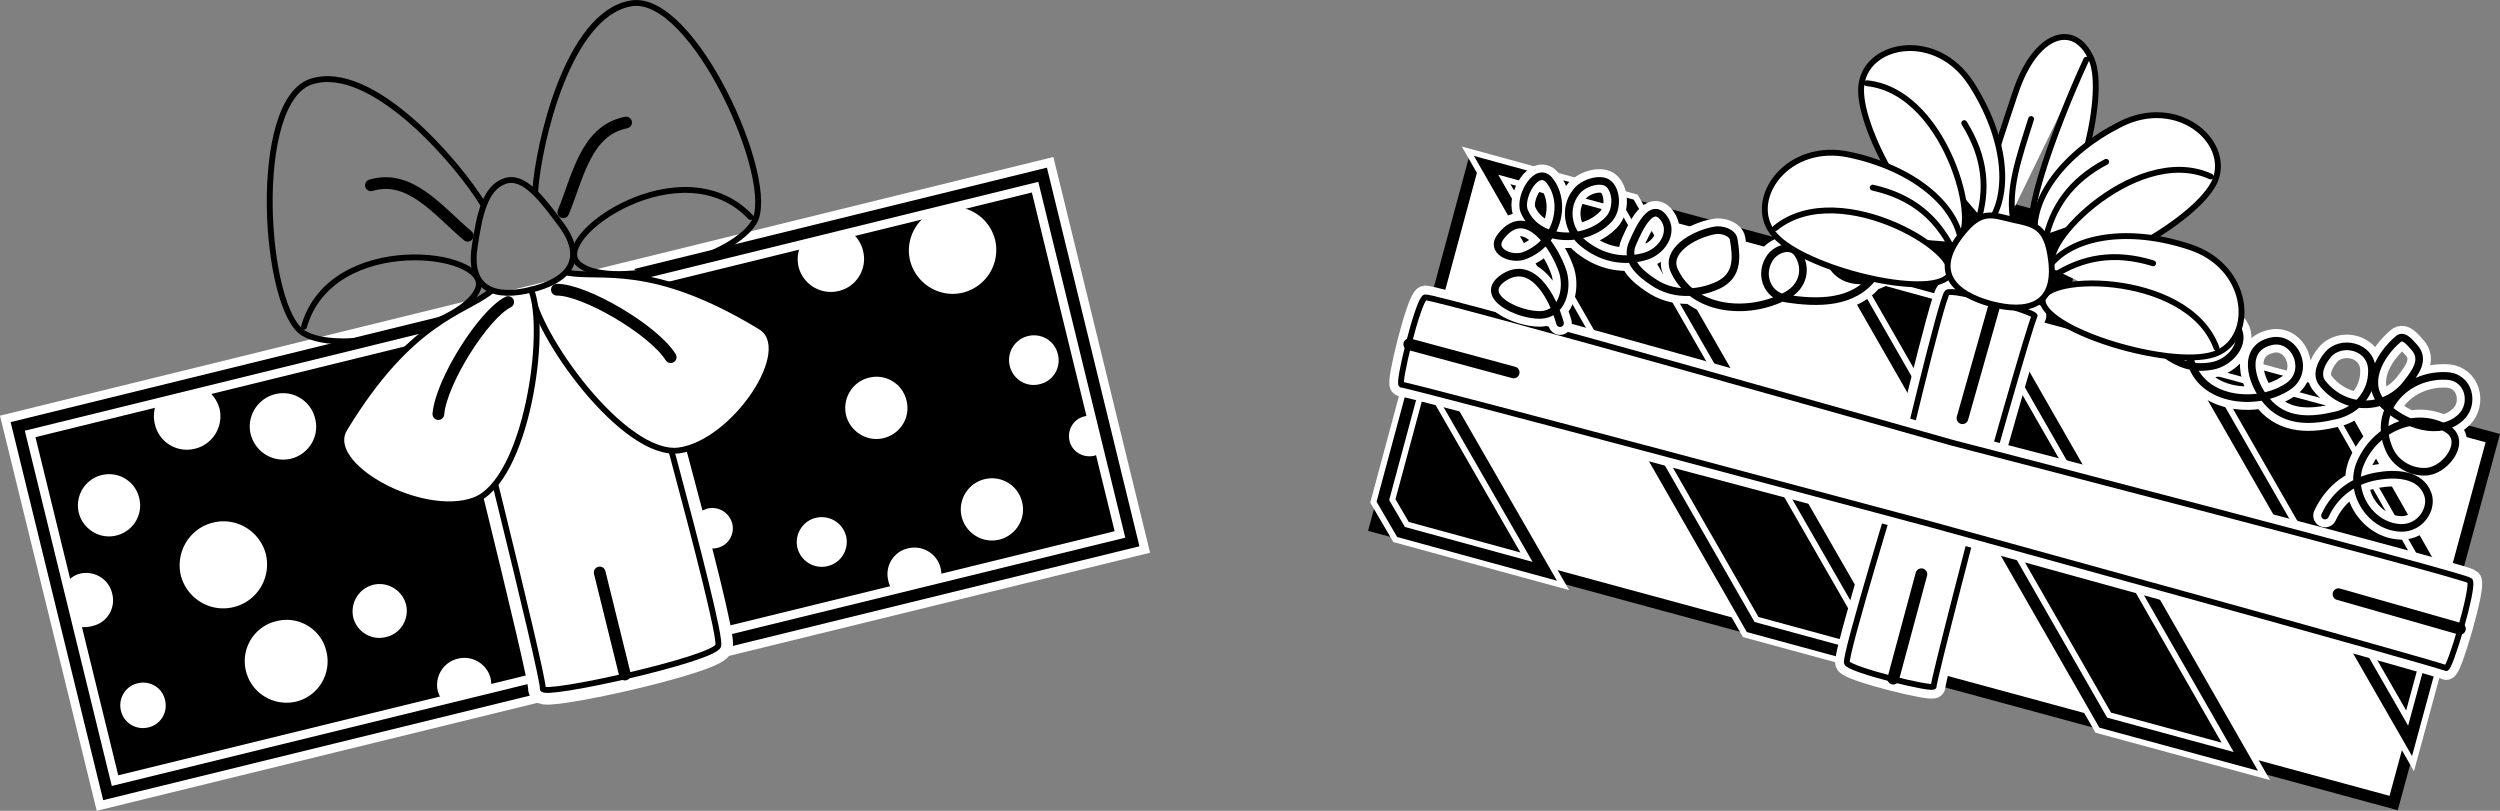 <svg xmlns="http://www.w3.org/2000/svg" width="426.152" height="138.208"><rect width="100%" height="100%" fill="#808080" stroke="none"/><path d="m3.022 72.685 15.301 62.5 174.7-42.8-15.298-62.598L3.022 72.685"/><path fill="none" stroke="#fff" stroke-width="5" d="m3.022 72.685 15.301 62.5 174.7-42.8-15.298-62.598Zm0 0"/><path fill="none" stroke="#000" stroke-width="2" d="m3.022 72.685 15.301 62.5 174.7-42.8-15.298-62.598Zm0 0"/><path fill="#fff" stroke="#fff" stroke-linecap="round" stroke-linejoin="round" stroke-width="5" d="M77.522 54.787s15.368 61.062 15 62.597c-.328 1.52 29.075-4.968 29.903-7.3.89-2.41-16-62.399-16-62.399"/><path fill="none" stroke="#000" stroke-linecap="round" stroke-linejoin="round" d="M77.522 54.787s15.368 61.062 15 62.597c-.328 1.52 29.075-4.968 29.903-7.3.89-2.41-16-62.399-16-62.399"/><path fill="#fff" stroke="#000" stroke-linecap="round" stroke-linejoin="round" d="M96.725 46.486c5.704 1.082 14.301-2.102 32.899 9.2 6.367 3.835-4.488 19.827-13.899 21.1-9.445 1.188-24.542-19.976-25.203-27.402"/><path fill="#fff" stroke="#000" stroke-linecap="round" stroke-linejoin="round" d="M83.624 49.685c-4.48 3.59-13.57 4.742-24.899 23.399-3.808 6.308 13.211 15.468 22.098 12.203 8.969-3.274 12.57-29.02 9.7-35.903"/><path fill="none" stroke="#000" stroke-linecap="round" stroke-linejoin="round" d="M86.022 30.884c3.29-1.183 6.41 3.098 9.703 7.5 4.45 6.153.762 9.559-5.203 11-5.933 1.473-10.777.16-9.597-7.398.8-5.379 1.758-9.941 5.097-11.102zm0 0"/><path fill="none" stroke="#000" stroke-linecap="round" stroke-linejoin="round" d="M91.225 32.685c.532-8.09 5.555-30.219 16.297-32.101 10.668-1.926 25.121 30.57 21 37.3-4.093 6.813-25.254 11.637-30 7-4.714-4.574 17.766-20.171 29.403-7.898"/><path fill="none" stroke="#000" stroke-linecap="round" stroke-linejoin="round" stroke-width="2" d="M96.022 36.185c2.5-6.039 3.809-13.926 10.703-15.3"/><path fill="none" stroke="#000" stroke-linecap="round" stroke-linejoin="round" d="M82.323 34.787c-4.164-6.856-18.855-24.156-29.2-20.903-10.398 3.27-8.187 38.762-1.398 42.903 6.758 4.074 27.75-1.434 29.797-7.703 2.086-6.274-25.062-9.711-29.699 6.601"/><path fill="none" stroke="#000" stroke-linecap="round" stroke-linejoin="round" stroke-width="2" d="M79.725 40.185c-5-4.207-9.808-10.597-16.5-8.601m31.7 17.8c4.695-.046 16.465 6.797 19.398 11.5m-27.699-9.398c-4.172 2.059-11.438 13.566-11.899 19.098m31.797 44.402-4.297-17.402"/><path fill="#fff" d="M36.323 89.084c-3.996.964-6.433 4.984-5.5 9 1.02 3.953 5.04 6.386 9 5.402 4.004-.965 6.442-4.984 5.5-9-1.012-3.95-5.031-6.39-9-5.402m29.5 19.5c2.457-.555 3.965-3.043 3.402-5.5-.644-2.473-3.132-3.985-5.601-3.399-2.465.625-3.973 3.113-3.399 5.602.633 2.441 3.125 3.949 5.598 3.297m82.301-44.2c-2.824.676-4.566 3.547-3.899 6.403.727 2.836 3.598 4.578 6.399 3.898 2.887-.715 4.629-3.59 3.898-6.398a5.23 5.23 0 0 0-6.398-3.903m22.199 27.602c2.875-.707 4.617-3.578 3.902-6.402a5.265 5.265 0 0 0-6.402-3.899c-2.84.688-4.578 3.559-3.898 6.399.715 2.847 3.586 4.59 6.398 3.902m-31.301-3.699c-2.226.543-3.617 2.84-3.097 5.097.593 2.293 2.89 3.688 5.199 3.102 2.246-.531 3.637-2.828 3.101-5.102a4.28 4.28 0 0 0-5.203-3.097m25.102-38.403a7.492 7.492 0 0 0 5.5-9c-1.004-3.98-5.024-6.418-9-5.398-3.988.934-6.426 4.953-5.5 8.898 1.023 4.02 5.047 6.457 9 5.5M19.823 91.287c-2.805.691-5.676-1.051-6.398-3.903-.672-2.836 1.07-5.71 3.898-6.398 2.86-.703 5.73 1.035 6.402 3.898.723 2.829-1.015 5.7-3.902 6.403m5.5 32.699c2.074-.488 3.352-2.594 2.8-4.7-.472-2.066-2.577-3.343-4.698-2.8-2.051.48-3.328 2.586-2.801 4.7.496 2.058 2.601 3.335 4.7 2.8m25.198-4.402c3.75-.938 6.07-4.77 5.102-8.598-.89-3.754-4.719-6.078-8.5-5.102-3.805.883-6.129 4.711-5.2 8.5.93 3.797 4.762 6.118 8.598 5.2m-.898-41.399c3.008-.75 4.867-3.812 4.101-6.8-.722-3.083-3.785-4.938-6.8-4.2-3.055.75-4.91 3.813-4.2 6.801.778 3.078 3.84 4.937 6.899 4.2m127.601-12.7a4.142 4.142 0 0 0 3.098-5.102c-.515-2.277-2.812-3.668-5.098-3.097a4.212 4.212 0 0 0-3.101 5.097c.555 2.293 2.855 3.688 5.101 3.102m-93.5 52.098c.075-.54.012-1.336-.101-2-.64-2.418-3.129-3.926-5.602-3.297-2.457.582-3.968 3.07-3.398 5.5.223.793.539 1.281 1 1.797l8.101-2m76.7-18.797c.105-.547.043-1.344-.102-2-.61-2.426-3.098-3.934-5.598-3.301a4.491 4.491 0 0 0-3.3 5.5c.148.789.468 1.273 1 1.8l8-2m-24-56.8c-.461 1.062-.578 2.273-.301 3.5a5.67 5.67 0 0 0 6.898 4.098c2.996-.715 4.852-3.778 4.102-6.797a5.788 5.788 0 0 0-1.8-3l-8.9 2.199m-109.8 26.898a5.597 5.597 0 0 0-.2 3.5c.712 3.012 3.774 4.872 6.801 4.102 3.04-.719 4.899-3.781 4.2-6.8a5.97 5.97 0 0 0-1.903-3l-8.898 2.198m-12.801 38c.563.063 1.36 0 2-.199 2.442-.554 3.95-3.043 3.3-5.5-.558-2.472-3.046-3.984-5.5-3.398-.769.207-1.257.523-1.8 1l2 8.097m172.5-36c-.422-.066-1.02-.02-1.5.102-1.832.445-2.96 2.312-2.5 4.2.445 1.812 2.309 2.94 4.2 2.5.527-.15.894-.391 1.3-.802l-1.5-6m-67.098 16.403a8.382 8.382 0 0 1 1.399-.602 3.507 3.507 0 0 1 4.2 2.602c.44 1.8-.688 3.668-2.5 4.097-.606.164-1.044.122-1.599 0l-1.5-6.097"/><path d="m325.022 51.787 5.5-20.5 25.403 6.898-5.602 20.5-25.3-6.898"/><path fill="#fff" d="m424.925 74.685-16.903 62.2-173.597-47.098 16.8-62.203 173.7 47.101"/><path fill="none" stroke="#000" stroke-width="2" d="m424.925 74.685-16.903 62.2-173.597-47.098 16.8-62.203Zm0 0"/><path d="m410.823 126.287-37.598-65.5 24.5 6.597 19.7 34.602-6.602 24.3"/><path fill="none" stroke="#fff" stroke-width="4" d="m410.823 126.287-37.598-65.5 24.5 6.597 19.7 34.602zm0 0"/><path d="m358.522 123.185-45.097-78.699 24.398 6.7 45 78.6-24.3-6.6"/><path fill="none" stroke="#fff" stroke-width="4" d="m358.522 123.185-45.097-78.699 24.398 6.7 45 78.6zm0 0"/><path d="m298.425 106.884-45.102-78.699 24.5 6.7 45.2 78.699-24.598-6.7"/><path fill="none" stroke="#fff" stroke-width="4" d="m298.425 106.884-45.102-78.699 24.5 6.7 45.2 78.699zm0 0"/><path d="m238.823 90.685-3.098-5.3 6.598-24.5 21 36.5-24.5-6.7"/><path fill="none" stroke="#fff" stroke-width="4" d="m238.823 90.685-3.098-5.3 6.598-24.5 21 36.5zm0 0"/><path fill="none" stroke="#000" stroke-width="2" d="m410.823 126.287-37.598-65.5 24.5 6.597 19.7 34.602zm-52.301-3.102-45.097-78.699 24.398 6.7 45 78.6zm-60.097-16.301-45.102-78.699 24.5 6.7 45.2 78.699zm-59.602-16.199-3.098-5.3 6.598-24.5 21 36.5zm0 0"/><path fill="#fff" d="M323.823 80.986s7.14-30.305 8.102-31.102c.937-.863 15.37 3.414 14.898 4-.57.582-9.098 30.903-9.098 30.903s-8.222 31.437-8.101 32.199c.187.773-14.426-2.828-14.8-4-.43-1.223 9-32 9-32"/><path fill="none" stroke="#fff" stroke-linecap="round" stroke-linejoin="round" stroke-width="4" d="M323.823 80.986s7.14-30.305 8.102-31.102c.937-.863 15.37 3.414 14.898 4-.57.582-9.098 30.903-9.098 30.903s-8.222 31.437-8.101 32.199c.187.773-14.426-2.828-14.8-4-.43-1.223 9-32 9-32zm0 0"/><path fill="none" stroke="#000" stroke-linecap="round" stroke-linejoin="round" d="M323.823 80.986s7.14-30.305 8.102-31.102c.937-.863 15.37 3.414 14.898 4-.57.582-9.098 30.903-9.098 30.903s-8.222 31.437-8.101 32.199c.187.773-14.426-2.828-14.8-4-.43-1.223 9-32 9-32zm0 0"/><path fill="#fff" d="M332.823 75.486s87.328 22.578 88.2 23.5c.788.977-3.489 15.41-4.098 14.898-.559-.527-87.801-24.5-87.801-24.5s-89.461-23.953-90.2-23.8c-.792.16 2.81-14.457 4-14.899 1.2-.36 89.9 24.801 89.9 24.801"/><path fill="none" stroke="#fff" stroke-linecap="round" stroke-linejoin="round" stroke-width="4" d="M332.823 75.486s87.328 22.578 88.2 23.5c.788.977-3.489 15.41-4.098 14.898-.559-.527-87.801-24.5-87.801-24.5s-89.461-23.953-90.2-23.8c-.792.16 2.81-14.457 4-14.899 1.2-.36 89.9 24.801 89.9 24.801zm0 0"/><path fill="none" stroke="#000" stroke-linecap="round" stroke-linejoin="round" d="M332.823 75.486s87.328 22.578 88.2 23.5c.788.977-3.489 15.41-4.098 14.898-.559-.527-87.801-24.5-87.801-24.5s-89.461-23.953-90.2-23.8c-.792.16 2.81-14.457 4-14.899 1.2-.36 89.9 24.801 89.9 24.801zm0 0"/><path fill="none" stroke="#000" stroke-linecap="round" stroke-linejoin="round" stroke-width="2" d="m419.323 107.185-20.7-5.898m-75.898 14.398 4.797-17.8m-87.297-39.2 17.797 4.801m82.102-12-5.602 19.8"/><path fill="none" stroke="#fff" stroke-linecap="round" stroke-linejoin="round" stroke-width="4" d="M362.823 55.287c4.516 3.125 7.805 8.277 14.2 7.097 3.16-.523 5.886-3.902 4.3-6.5-.629-1.003-2.723-1.449-4.098-1.199-2.898.516-4.414 3.504-4 5.899 1.145 7.78 11.383 8.945 16.797 5.3 3.88-2.597 1.254-8.675-2.898-7.699-5.063 1.172-3.45 6.985-.8 10.102 3.187 3.836 7.8 3.496 11.901 2.5 3.59-.852 6.153-3.871 6.098-7.602 0-4.27-5.418-5.43-7.598-2.601-.98 1.164-2.07 3.297-.8 4.8 3.976 4.891 10.902 4.563 14.398-.097 1.242-1.64 3.184-3.946 1.2-6.102-.715-.726-1.727-2.207-2.7-1.398-3.234 2.75-5.933 7.664-2.5 11.199 3.555 3.46 9.602 5.55 13.2 2.098 2.335-2.207 1.445-6.832-2.5-7-7.008-.317-12.641 5.902-9.798 12.402 1.036 2.57 3.856 4.184 6.598 3.898 3.297-.421 6.723-5.316 3.3-7.3-5.476-3.164-12.171-.004-14.698 5.703-2.25 4.953 1.62 11.078 6.898 11.199 3.336.047 5.434-3.348 4.5-5.8-1.246-3.415-5.508-3.587-8.7-3-3.757.675-6.995 2.8-8.8 6.698m-72-48.199c2.488 2.946-.789 4.73-2 6-2.18 2.223-6.426 3.008-9 .801-3.082-2.629-.363-6.781 3.602-6.602 3.597.16 4.164 4.957 2.5 7.2-3.434 4.718-9.57 4.652-15 3.8-3.371-.543-4.602-4.386-2.602-7.097 1.176-1.496 3.5-2.137 4.602-.602 1.675 2.477 1.035 5.617-1.903 7.2-6.66 3.55-15.984 2.535-19.097-4.2-1.602-3.316 3.035-6.176 6.8-6.898 1.254-.27 3.118.36 3.297 1.5.528 3.11.762 6.152-2.597 7.797-3.688 1.707-7.91 1.699-11.102-.5-2.098-1.387-4.945-3.625-3.5-6.7 1.078-2.46 3.2-7.105 5.3-4.199 1.79 2.383-.284 5.844-3.5 6.602-3.745.972-7.226.054-10.1-2.203-2.821-2.153-3.473-6.106-1.4-8.797 1.15-1.614 4.04-2.473 5.4-1.602 1.62 1.168 1.773 4.52.202 6.2-3.746 4.058-12.113 4.074-14.402-1.399-.992-2.36 2.238-8.078 4.402-5.102 2.907 3.86 1.254 10.555-4.402 12.7-2.2.84-6.082-.801-3.898-3.399 4.394-5.512 9.222 2.23 10.5 6.2.875 2.996-.184 7.156-3.801 7.3-3.848.098-10.828-3.238-6.399-6.3 4.848-3.282 8.395 3 9.7 7.699"/><path fill="none" stroke="#000" stroke-linecap="round" stroke-linejoin="round" stroke-width="1.3" d="M362.823 55.287c4.516 3.125 7.805 8.277 14.2 7.097 3.16-.523 5.886-3.902 4.3-6.5-.629-1.003-2.723-1.449-4.098-1.199-2.898.516-4.414 3.504-4 5.899 1.145 7.78 11.383 8.945 16.797 5.3 3.88-2.597 1.254-8.675-2.898-7.699-5.063 1.172-3.45 6.985-.8 10.102 3.187 3.836 7.8 3.496 11.901 2.5 3.59-.852 6.153-3.871 6.098-7.602 0-4.27-5.418-5.43-7.598-2.601-.98 1.164-2.07 3.297-.8 4.8 3.976 4.891 10.902 4.563 14.398-.097 1.242-1.64 3.184-3.946 1.2-6.102-.715-.726-1.727-2.207-2.7-1.398-3.234 2.75-5.933 7.664-2.5 11.199 3.555 3.46 9.602 5.55 13.2 2.098 2.335-2.207 1.445-6.832-2.5-7-7.008-.317-12.641 5.902-9.798 12.402 1.036 2.57 3.856 4.184 6.598 3.898 3.297-.421 6.723-5.316 3.3-7.3-5.476-3.164-12.171-.004-14.698 5.703-2.25 4.953 1.62 11.078 6.898 11.199 3.336.047 5.434-3.348 4.5-5.8-1.246-3.415-5.508-3.587-8.7-3-3.757.675-6.995 2.8-8.8 6.698m-72-48.199c2.488 2.946-.789 4.73-2 6-2.18 2.223-6.426 3.008-9 .801-3.082-2.629-.363-6.781 3.602-6.602 3.597.16 4.164 4.957 2.5 7.2-3.434 4.718-9.57 4.652-15 3.8-3.371-.543-4.602-4.386-2.602-7.097 1.176-1.496 3.5-2.137 4.602-.602 1.675 2.477 1.035 5.617-1.903 7.2-6.66 3.55-15.984 2.535-19.097-4.2-1.602-3.316 3.035-6.176 6.8-6.898 1.254-.27 3.118.36 3.297 1.5.528 3.11.762 6.152-2.597 7.797-3.688 1.707-7.91 1.699-11.102-.5-2.098-1.387-4.945-3.625-3.5-6.7 1.078-2.46 3.2-7.105 5.3-4.199 1.79 2.383-.284 5.844-3.5 6.602-3.745.972-7.226.054-10.1-2.203-2.821-2.153-3.473-6.106-1.4-8.797 1.15-1.614 4.04-2.473 5.4-1.602 1.62 1.168 1.773 4.52.202 6.2-3.746 4.058-12.113 4.074-14.402-1.399-.992-2.36 2.238-8.078 4.402-5.102 2.907 3.86 1.254 10.555-4.402 12.7-2.2.84-6.082-.801-3.898-3.399 4.394-5.512 9.222 2.23 10.5 6.2.875 2.996-.184 7.156-3.801 7.3-3.848.098-10.828-3.238-6.399-6.3 4.848-3.282 8.395 3 9.7 7.699"/><path fill="#fff" stroke="#000" stroke-linecap="round" stroke-linejoin="round" d="M341.725 38.787c-5.292-4.024-1.582-12.547 1.797-22.903 3.38-10.296 10.098-12.41 13-5.8 2.817 6.547-3.132 27.414-8.398 29.601-5.215 2.227 2.074-17.816 7.5-29.5"/><path fill="none" stroke="#000" stroke-linecap="round" stroke-linejoin="round" d="M343.225 37.884c-1.062-5.5.899-10.93 3-17.597"/><path fill="#fff" stroke="#000" stroke-linecap="round" stroke-linejoin="round" d="M346.925 40.584c-.989-6.61 4.808-14.496 14.5-19.399 9.691-4.918 18.797 2.82 16.199 9.5-2.664 6.664-21.629 17.215-26.899 15.102-5.257-2.18 13.008-21.692 26.098-15.703"/><path fill="none" stroke="#000" stroke-linecap="round" stroke-linejoin="round" d="M348.624 40.986c1.21-5.543 4.223-10.14 10.398-13.402"/><path fill="#fff" stroke="#000" stroke-linecap="round" stroke-linejoin="round" d="M349.225 45.486c3.997-5.348 13.668-6.824 24-3.402 10.32 3.336 11.286 15.246 4.7 18.101-6.57 2.86-27.438-3.09-29.602-8.3-2.246-5.27 24.465-6.149 29.5 7.402"/><path fill="none" stroke="#000" stroke-linecap="round" stroke-linejoin="round" d="M350.124 46.986c4.812-3.059 10.195-4.176 16.898-2.102"/><path fill="#fff" stroke="#000" stroke-linecap="round" stroke-linejoin="round" d="M338.823 38.384c4.106-5.226 3.09-14.96-2.8-24.097-5.876-9.13-17.641-7.055-18.7 0-1.144 7.12 9.89 25.804 15.5 26.597 5.649.825-.258-25.238-14.598-26.699"/><path fill="none" stroke="#000" stroke-linecap="round" stroke-linejoin="round" d="M337.124 37.884c1.703-5.43 1.426-10.918-2.3-16.898"/><path fill="#fff" stroke="#000" stroke-linecap="round" stroke-linejoin="round" d="M334.323 41.384c-.793-6.586-8.394-12.75-19-15-10.629-2.347-17.48 7.442-13.2 13.2 4.185 5.82 25.2 11.23 29.7 7.8 4.602-3.386-18.008-17.64-29.2-8.5"/><path fill="none" stroke="#000" stroke-linecap="round" stroke-linejoin="round" d="M332.725 42.287c-2.59-5.086-6.667-8.77-13.5-10.301"/><path fill="#fff" d="M343.225 37.486c-3.699-.84-5.492-1.953-9 2.598-4.886 6.332-1.105 10 5.098 11.703 6.215 1.664 11.332.41 10.3-7.5-.714-5.723-2.808-6.024-6.398-6.801"/><path fill="none" stroke="#000" stroke-linecap="round" stroke-linejoin="round" d="M343.225 37.486c-3.699-.84-5.492-1.953-9 2.598-4.886 6.332-1.105 10 5.098 11.703 6.215 1.664 11.332.41 10.3-7.5-.714-5.723-2.808-6.024-6.398-6.801zm0 0"/></svg>
